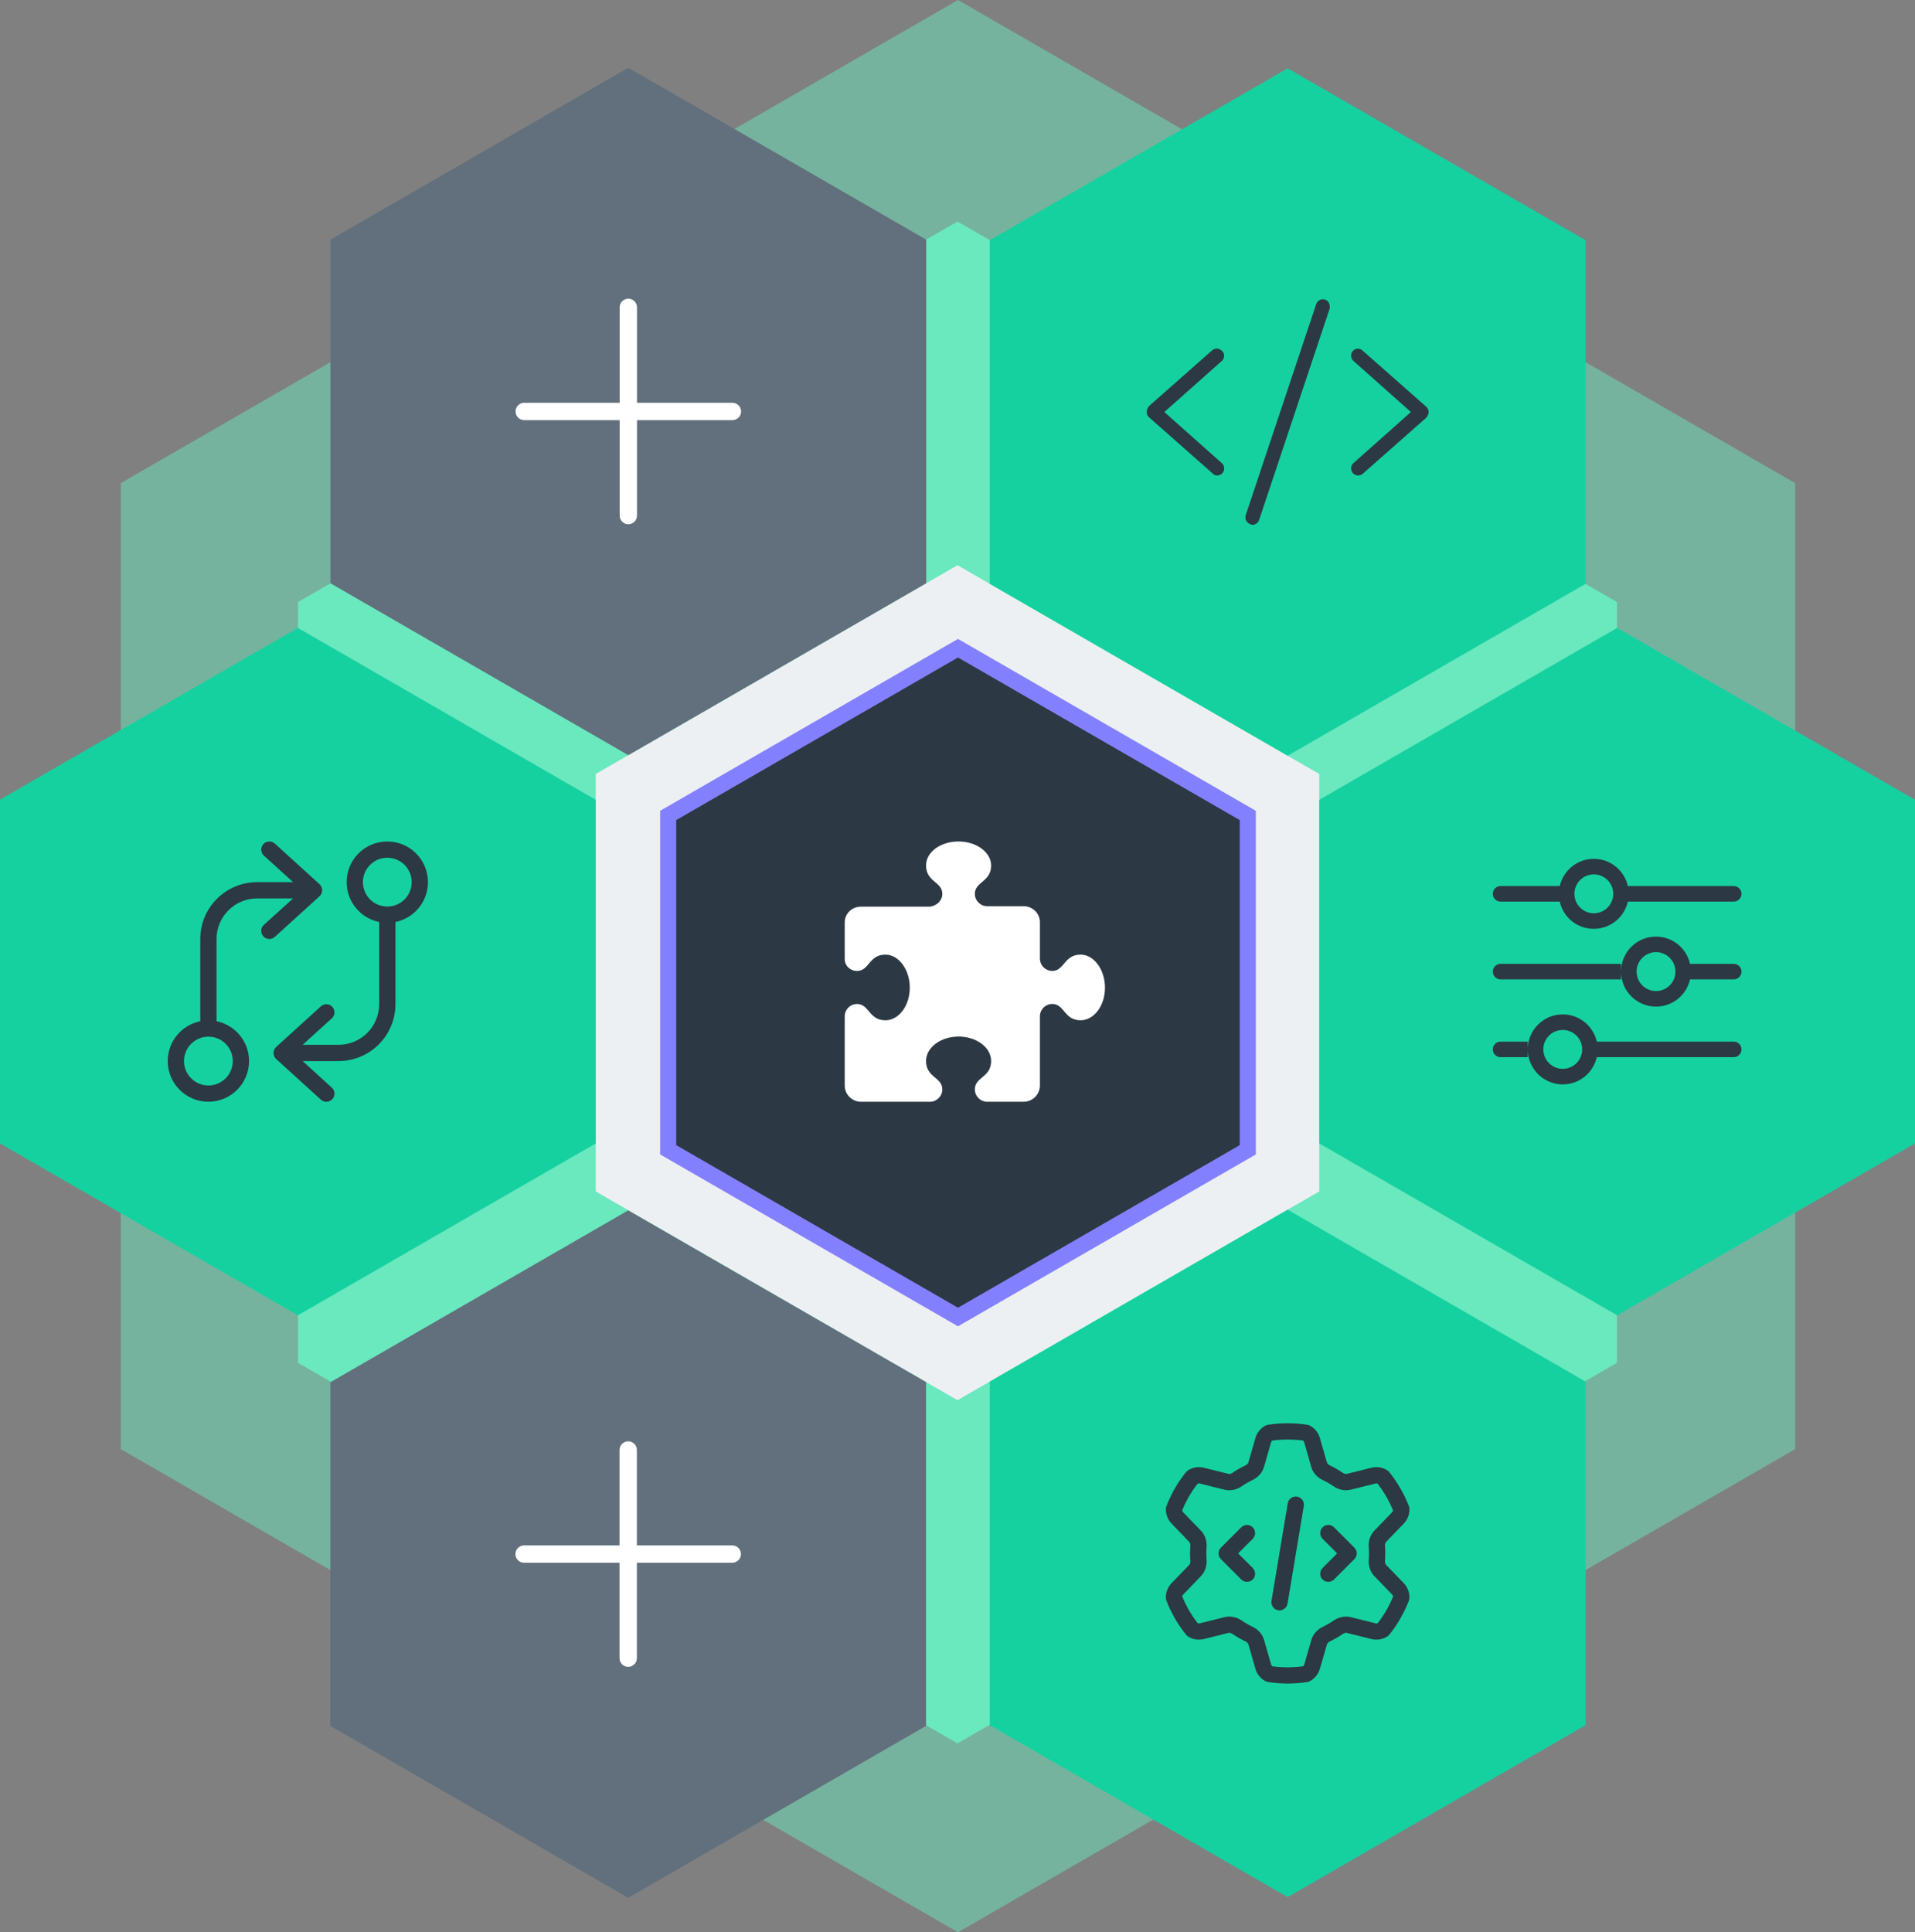 <?xml version="1.0" encoding="UTF-8"?>
<svg xmlns="http://www.w3.org/2000/svg" id="Developer_API" data-name="Developer API" viewBox="0 0 594.687 600">
  <rect x="0" y="0" width="594.687" height="600" fill="#808080" stroke="none"/>
  <defs>
    <style>
      .cls-1 {
        opacity: .7;
      }

      .cls-1, .cls-2 {
        fill: #6fc;
      }

      .cls-1, .cls-2, .cls-3, .cls-4, .cls-5, .cls-6, .cls-7, .cls-8 {
        stroke-width: 0px;
      }

      .cls-2 {
        opacity: .4;
      }

      .cls-3 {
        fill: #61707c;
      }

      .cls-4 {
        fill: #2c3843;
      }

      .cls-5 {
        fill: #8380ff;
      }

      .cls-6 {
        fill: #15d1a0;
      }

      .cls-7 {
        fill: #fff;
      }

      .cls-8 {
        fill: #edf0f2;
      }
    </style>
  </defs>
  <path class="cls-2" d="M297.494,0l259.996,150.028v299.944l-259.996,150.028L37.498,449.972V150.028L297.494,0h0Z"></path>
  <path class="cls-1" d="M297.343,68.774l204.784,118.169v236.249l-204.784,118.169-204.784-118.169v-236.249l204.784-118.169h0Z"></path>
  <path class="cls-8" d="M297.343,175.511l112.353,64.832v129.616l-112.353,64.832-112.353-64.832v-129.616l112.353-64.832h0Z"></path>
  <path id="Polygon" class="cls-3" d="M195.121,21.042l92.495,53.373v106.707l-92.495,53.373-92.495-53.373v-106.707l92.495-53.373Z"></path>
  <path id="Polygon-2" data-name="Polygon" class="cls-6" d="M399.867,21.218l92.495,53.373v106.707l-92.495,53.373-92.495-53.373v-106.707l92.495-53.373Z"></path>
  <path id="Polygon-6" class="cls-6" d="M502.192,194.976l92.495,53.373v106.707l-92.495,53.373-92.495-53.373v-106.707l92.495-53.373h0Z"></path>
  <path class="cls-3" d="M195.082,375.844l92.495,53.312v106.768l-92.495,53.373-92.495-53.373v-106.707l92.495-53.373h0Z"></path>
  <path id="Polygon-4" class="cls-6" d="M92.495,194.976l92.495,53.373v106.707l-92.495,53.373L0,355.056v-106.747l92.495-53.333h0Z"></path>
  <g>
    <polygon class="cls-4" points="207.499 357.029 207.499 253.209 297.494 201.279 387.489 253.209 387.489 357.029 297.494 408.959 207.499 357.029"></polygon>
    <path class="cls-5" d="M297.494,204.165l87.495,50.488v100.932l-87.495,50.488-87.495-50.488v-100.932l87.495-50.488M297.494,198.393l-92.495,53.373v106.707l92.495,53.373,92.495-53.373v-106.707l-92.495-53.373h0Z"></path>
  </g>
  <path id="Polygon-6-2" data-name="Polygon-6" class="cls-6" d="M399.867,375.631l92.495,53.373v106.707l-92.495,53.373-92.495-53.373v-106.707l92.495-53.373h0Z"></path>
  <path class="cls-7" d="M230.143,127.767c0,1.482-1.212,2.694-2.694,2.694h-29.634v29.634c0,1.489-1.205,2.696-2.694,2.696s-2.694-1.214-2.694-2.696v-29.634h-29.634c-1.489,0-2.694-1.203-2.694-2.692,0-1.484,1.205-2.696,2.694-2.696h29.634v-29.634c0-1.489,1.205-2.692,2.694-2.692s2.694,1.203,2.694,2.692v29.634h29.634c1.482,0,2.694,1.212,2.694,2.694Z"></path>
  <path class="cls-7" d="M230.104,482.569c0,1.482-1.212,2.694-2.694,2.694h-29.634v29.634c0,1.489-1.205,2.696-2.694,2.696s-2.694-1.214-2.694-2.696v-29.634h-29.634c-1.489,0-2.694-1.203-2.694-2.692,0-1.484,1.205-2.696,2.694-2.696h29.634v-29.634c0-1.489,1.205-2.692,2.694-2.692s2.694,1.203,2.694,2.692v29.634h29.634c1.482,0,2.694,1.212,2.694,2.694Z"></path>
  <path class="cls-7" d="M343.142,306.694c0,5.59-3.392,10.12-7.577,10.12-5.12,0-5.008-5.06-8.783-5.06-2.124,0-3.845,1.723-3.845,3.857v21.442c0,2.793-2.263,5.06-5.051,5.06h-11.309c-2.124,0-3.845-1.723-3.845-3.857,0-3.874,5.051-3.67,5.051-8.792,0-4.192-4.523-7.59-10.103-7.59s-10.103,3.398-10.103,7.59c0,5.127,5.051,5.015,5.051,8.797,0,2.13-1.721,3.853-3.852,3.853h-21.405c-2.79,0-5.051-2.266-5.051-5.06v-21.442c0-2.135,1.722-3.857,3.845-3.857,3.739,0,3.668,5.06,8.783,5.06,4.183,0,7.577-4.538,7.577-10.12s-3.394-10.261-7.577-10.261c-5.12,0-5.008,5.06-8.783,5.06-2.124,0-3.845-1.581-3.845-3.716v-11.329c0-2.793,2.262-4.917,5.051-4.917h21.405c2.131-.278,3.852-1.86,3.852-3.994,0-3.747-5.051-3.675-5.051-8.799,0-4.192,4.523-7.446,10.103-7.446s10.103,3.398,10.103,7.446c0,5.127-5.051,5.015-5.051,8.799,0,2.126,1.722,3.851,3.845,3.851h11.309c2.789,0,5.051,2.266,5.051,4.918v11.327c0,2.126,1.722,3.853,3.845,3.853,3.739,0,3.668-5.06,8.783-5.06,4.183.007,7.577,4.686,7.577,10.268Z"></path>
  <path class="cls-4" d="M379.426,112.076l-17.853,15.869,17.859,15.874c.904.804.985,2.189.182,3.091-.431.487-1.032.735-1.635.735-.52,0-1.04-.178-1.454-.674l-19.7-17.389c-.468-.415-.735-1.008-.735-1.637s.267-1.217.618-1.757l19.7-17.389c.9-.795,2.285-.723,3.089.184.917.781.835,2.286-.071,3.092ZM412.887,95.927l-21.889,65.544c-.305.915-1.158,1.496-2.075,1.496-.233,0-.465-.027-.687-.235-1.146-.383-1.766-1.625-1.383-2.77l21.889-65.543c.382-1.141,1.613-1.766,2.767-1.385,1.136.385,1.642,1.625,1.378,2.893ZM443.645,127.945c0,.63-.274,1.217-.736,1.76l-19.7,17.389c-.416.368-.936.551-1.453.551-.602,0-1.204-.247-1.642-.741-.804-1.025-.723-2.287.182-3.091l17.853-15.869-17.853-15.869c-.904-.802-.985-2.189-.182-3.091.807-.902,2.189-.985,3.092-.068l19.7,17.389c.465.425.739,1.012.739,1.642Z"></path>
  <path class="cls-4" d="M485.298,314.987c5.158,0,9.473,3.623,10.574,8.454h42.521c1.328,0,2.413,1.087,2.413,2.415,0,1.328-1.086,2.415-2.413,2.415h-42.525c-1.1,4.837-5.403,8.454-10.57,8.454-5.997,0-10.86-4.867-10.86-10.869,0-6.008,4.857-10.869,10.86-10.869ZM485.298,319.817c-3.334,0-6.034,2.708-6.034,6.038,0,3.33,2.706,6.038,6.034,6.038,3.328,0,6.034-2.708,6.034-6.038,0-3.336-2.699-6.038-6.034-6.038ZM474.438,323.44v4.831h-8.447c-1.328,0-2.413-1.087-2.413-2.415,0-1.328,1.086-2.415,2.413-2.415h8.447ZM514.259,290.833c5.158,0,9.473,3.623,10.57,8.454h13.564c1.328,0,2.413,1.087,2.413,2.415,0,1.329-1.086,2.415-2.413,2.415h-13.564c-1.1,4.837-5.403,8.454-10.57,8.454-5.997,0-10.86-4.867-10.86-10.869,0-6.008,4.857-10.869,10.86-10.869ZM514.259,295.664c-3.328,0-6.034,2.702-6.034,6.038,0,3.336,2.706,6.038,6.034,6.038s6.034-2.708,6.034-6.038c0-3.336-2.706-6.038-6.034-6.038ZM503.398,299.287v4.831h-37.408c-1.328,0-2.413-1.087-2.413-2.415,0-1.328,1.086-2.415,2.413-2.415h37.408ZM494.951,266.68c5.158,0,9.473,3.623,10.574,8.454h32.867c1.328,0,2.413,1.087,2.413,2.415,0,1.329-1.086,2.415-2.413,2.415h-32.872c-1.1,4.837-5.411,8.454-10.57,8.454-5.158,0-9.473-3.487-10.574-8.454h-18.386c-1.328,0-2.413-1.087-2.413-2.415,0-1.328,1.086-2.415,2.413-2.415h18.386c1.101-4.831,5.416-8.454,10.574-8.454ZM494.951,271.511c-3.328,0-6.034,2.702-6.034,6.038,0,3.336,2.706,6.038,6.034,6.038,3.328,0,6.034-2.708,6.034-6.038,0-3.336-2.706-6.038-6.034-6.038Z"></path>
  <path class="cls-4" d="M395.084,447.315c-.174.158-.3.363-.379.6l-2.163,7.53c-.552,1.91-1.926,3.331-3.552,4.12-1.2.568-2.336,1.231-3.425,1.973-1.484,1.026-3.425,1.5-5.351,1.026l-7.609-1.894c-.237-.063-.474-.047-.695.032-.852,1.089-1.642,2.242-2.368,3.441l-.663,1.152c-.663,1.184-1.247,2.415-1.768,3.694.047.237.158.458.331.631l5.462,5.635c1.373,1.421,1.926,3.331,1.784,5.13-.047.647-.079,1.31-.079,1.973s.032,1.326.079,1.973c.142,1.8-.41,3.71-1.784,5.13l-5.446,5.651c-.174.174-.284.395-.331.631.521,1.263,1.105,2.494,1.768,3.694l.663,1.152c.726,1.2,1.515,2.336,2.368,3.441.221.079.458.079.695.032l7.609-1.894c1.926-.474,3.852,0,5.351,1.026,1.089.742,2.226,1.405,3.425,1.973,1.626.773,3.015,2.21,3.552,4.12l2.163,7.53c.063.237.205.442.379.6,1.563.205,3.157.316,4.783.316s3.22-.11,4.783-.316c.174-.158.3-.363.379-.6l2.163-7.53c.552-1.91,1.926-3.331,3.552-4.12,1.2-.568,2.336-1.231,3.425-1.973,1.484-1.026,3.425-1.5,5.351-1.026l7.609,1.894c.237.063.474.047.695-.032.852-1.089,1.642-2.242,2.352-3.441l.663-1.152c.663-1.184,1.247-2.415,1.768-3.694-.047-.237-.158-.458-.331-.631l-5.462-5.651c-1.373-1.421-1.926-3.331-1.784-5.13.047-.647.079-1.31.079-1.973s-.032-1.326-.079-1.973c-.142-1.8.41-3.71,1.784-5.13l5.446-5.635c.174-.174.284-.395.331-.631-.521-1.263-1.105-2.494-1.768-3.678l-.679-1.168c-.726-1.2-1.5-2.336-2.352-3.441-.221-.079-.458-.079-.695-.032l-7.609,1.894c-1.926.474-3.852,0-5.351-1.026-1.089-.742-2.226-1.405-3.425-1.973-1.626-.773-3.015-2.21-3.552-4.12l-2.147-7.53c-.063-.237-.205-.442-.379-.6-1.563-.205-3.157-.316-4.783-.316s-3.22.11-4.783.316h-0ZM393.806,442.405c1.973-.3,4.009-.458,6.062-.458s4.088.158,6.062.458c.268.047.537.126.789.253,1.5.773,2.668,2.147,3.157,3.867l2.163,7.53c.095.347.395.71.884.947,1.436.679,2.81,1.484,4.104,2.368.442.3.916.379,1.263.284l7.609-1.894c1.721-.426,3.489-.11,4.909.805.237.142.442.331.616.552,1.121,1.405,2.147,2.873,3.078,4.42l.016.047.71,1.2.016.047c.852,1.531,1.61,3.141,2.257,4.799.095.253.158.521.174.789.079,1.705-.521,3.41-1.768,4.704l-5.446,5.635c-.253.268-.426.695-.379,1.231.063.789.095,1.579.095,2.368s-.032,1.594-.095,2.368c-.047.537.126.979.379,1.231l5.446,5.635c1.247,1.294,1.847,2.999,1.768,4.704-.016.268-.079.537-.174.789-.647,1.657-1.405,3.252-2.257,4.799l-.016.047-.695,1.2-.016.047c-.931,1.547-1.957,3.031-3.078,4.42-.174.221-.379.41-.616.552-1.421.9-3.189,1.231-4.909.805l-7.609-1.894c-.347-.095-.821-.016-1.263.284-1.294.9-2.668,1.689-4.104,2.368-.489.237-.773.6-.884.947l-2.178,7.53c-.489,1.705-1.657,3.078-3.157,3.867-.253.126-.505.221-.789.253-1.973.3-4.009.458-6.062.458s-4.088-.158-6.062-.458c-.268-.047-.537-.126-.789-.253-1.5-.773-2.668-2.147-3.157-3.867l-2.163-7.53c-.095-.347-.395-.71-.884-.947-1.436-.679-2.81-1.484-4.104-2.368-.442-.3-.916-.379-1.263-.284l-7.609,1.894c-1.721.426-3.489.11-4.909-.805-.237-.142-.442-.331-.616-.552-1.121-1.405-2.163-2.889-3.094-4.436l-.016-.047-.695-1.184-.016-.047c-.852-1.547-1.61-3.141-2.257-4.799-.095-.253-.158-.521-.174-.789-.079-1.705.521-3.41,1.768-4.704l5.446-5.635c.253-.268.426-.695.379-1.231-.063-.789-.095-1.579-.095-2.368s.032-1.594.095-2.368c.047-.537-.126-.979-.379-1.231l-5.446-5.651c-1.247-1.294-1.847-2.999-1.768-4.704.016-.268.079-.537.174-.789.647-1.657,1.405-3.252,2.257-4.799l.016-.047.695-1.2.016-.047c.931-1.531,1.973-2.999,3.094-4.404.174-.221.379-.41.616-.552,1.421-.9,3.189-1.231,4.909-.805l7.609,1.894c.347.095.821.016,1.263-.284,1.294-.9,2.668-1.689,4.104-2.368.489-.237.773-.6.884-.947l2.163-7.53c.489-1.705,1.657-3.078,3.157-3.867.253-.126.505-.221.789-.253ZM404.887,467.63l-5.051,30.308c-.237,1.373-1.531,2.305-2.905,2.084-1.373-.221-2.305-1.531-2.084-2.905l5.051-30.308c.237-1.373,1.531-2.305,2.905-2.084s2.305,1.531,2.084,2.905l-0-0ZM389.023,477.828l-4.53,4.53,4.53,4.53c.979.979.979,2.589,0,3.567s-2.589.979-3.567,0l-6.314-6.314c-.979-.979-.979-2.589,0-3.567l6.314-6.314c.979-.979,2.589-.979,3.567,0s.979,2.589,0,3.567v-0ZM414.279,474.26l6.314,6.314c.979.979.979,2.589,0,3.567l-6.314,6.314c-.979.979-2.589.979-3.567,0s-.979-2.589,0-3.567l4.53-4.53-4.53-4.53c-.979-.979-.979-2.589,0-3.567s2.589-.979,3.567,0Z"></path>
  <path class="cls-4" d="M103.039,337.722c1.026.931,1.105,2.541.174,3.567-.931,1.026-2.541,1.105-3.567.174l-13.89-12.627c-.521-.474-.821-1.152-.821-1.863s.3-1.389.821-1.863l13.89-12.627c1.026-.931,2.636-.868,3.567.174s.868,2.636-.174,3.567l-9.06,8.208h11.144c6.977,0,12.627-5.651,12.627-12.627v-25.507c-5.761-1.168-10.102-6.266-10.102-12.375,0-6.977,5.651-12.627,12.627-12.627s12.627,5.651,12.627,12.627c0,6.108-4.341,11.207-10.102,12.375v25.507c0,9.77-7.908,17.678-17.678,17.678h-11.144l9.06,8.239ZM112.699,273.922c0,4.184,3.392,7.576,7.576,7.576s7.576-3.392,7.576-7.576-3.392-7.576-7.576-7.576-7.576,3.392-7.576,7.576ZM81.951,265.683c-1.026-.931-1.105-2.541-.174-3.567s2.541-1.105,3.567-.174l13.89,12.627c.521.474.821,1.152.821,1.863s-.3,1.389-.821,1.863l-13.89,12.627c-1.026.931-2.636.868-3.567-.174s-.868-2.636.174-3.567l9.06-8.208h-11.144c-6.977,0-12.627,5.651-12.627,12.627v25.507c5.761,1.168,10.102,6.266,10.102,12.375,0,6.977-5.651,12.627-12.627,12.627s-12.627-5.651-12.627-12.627c0-6.108,4.341-11.207,10.102-12.375v-25.507c0-9.77,7.908-17.678,17.678-17.678h11.144l-9.06-8.239ZM72.291,329.482c0-4.184-3.392-7.576-7.576-7.576s-7.576,3.392-7.576,7.576,3.392,7.576,7.576,7.576,7.576-3.392,7.576-7.576Z"></path>
</svg>
